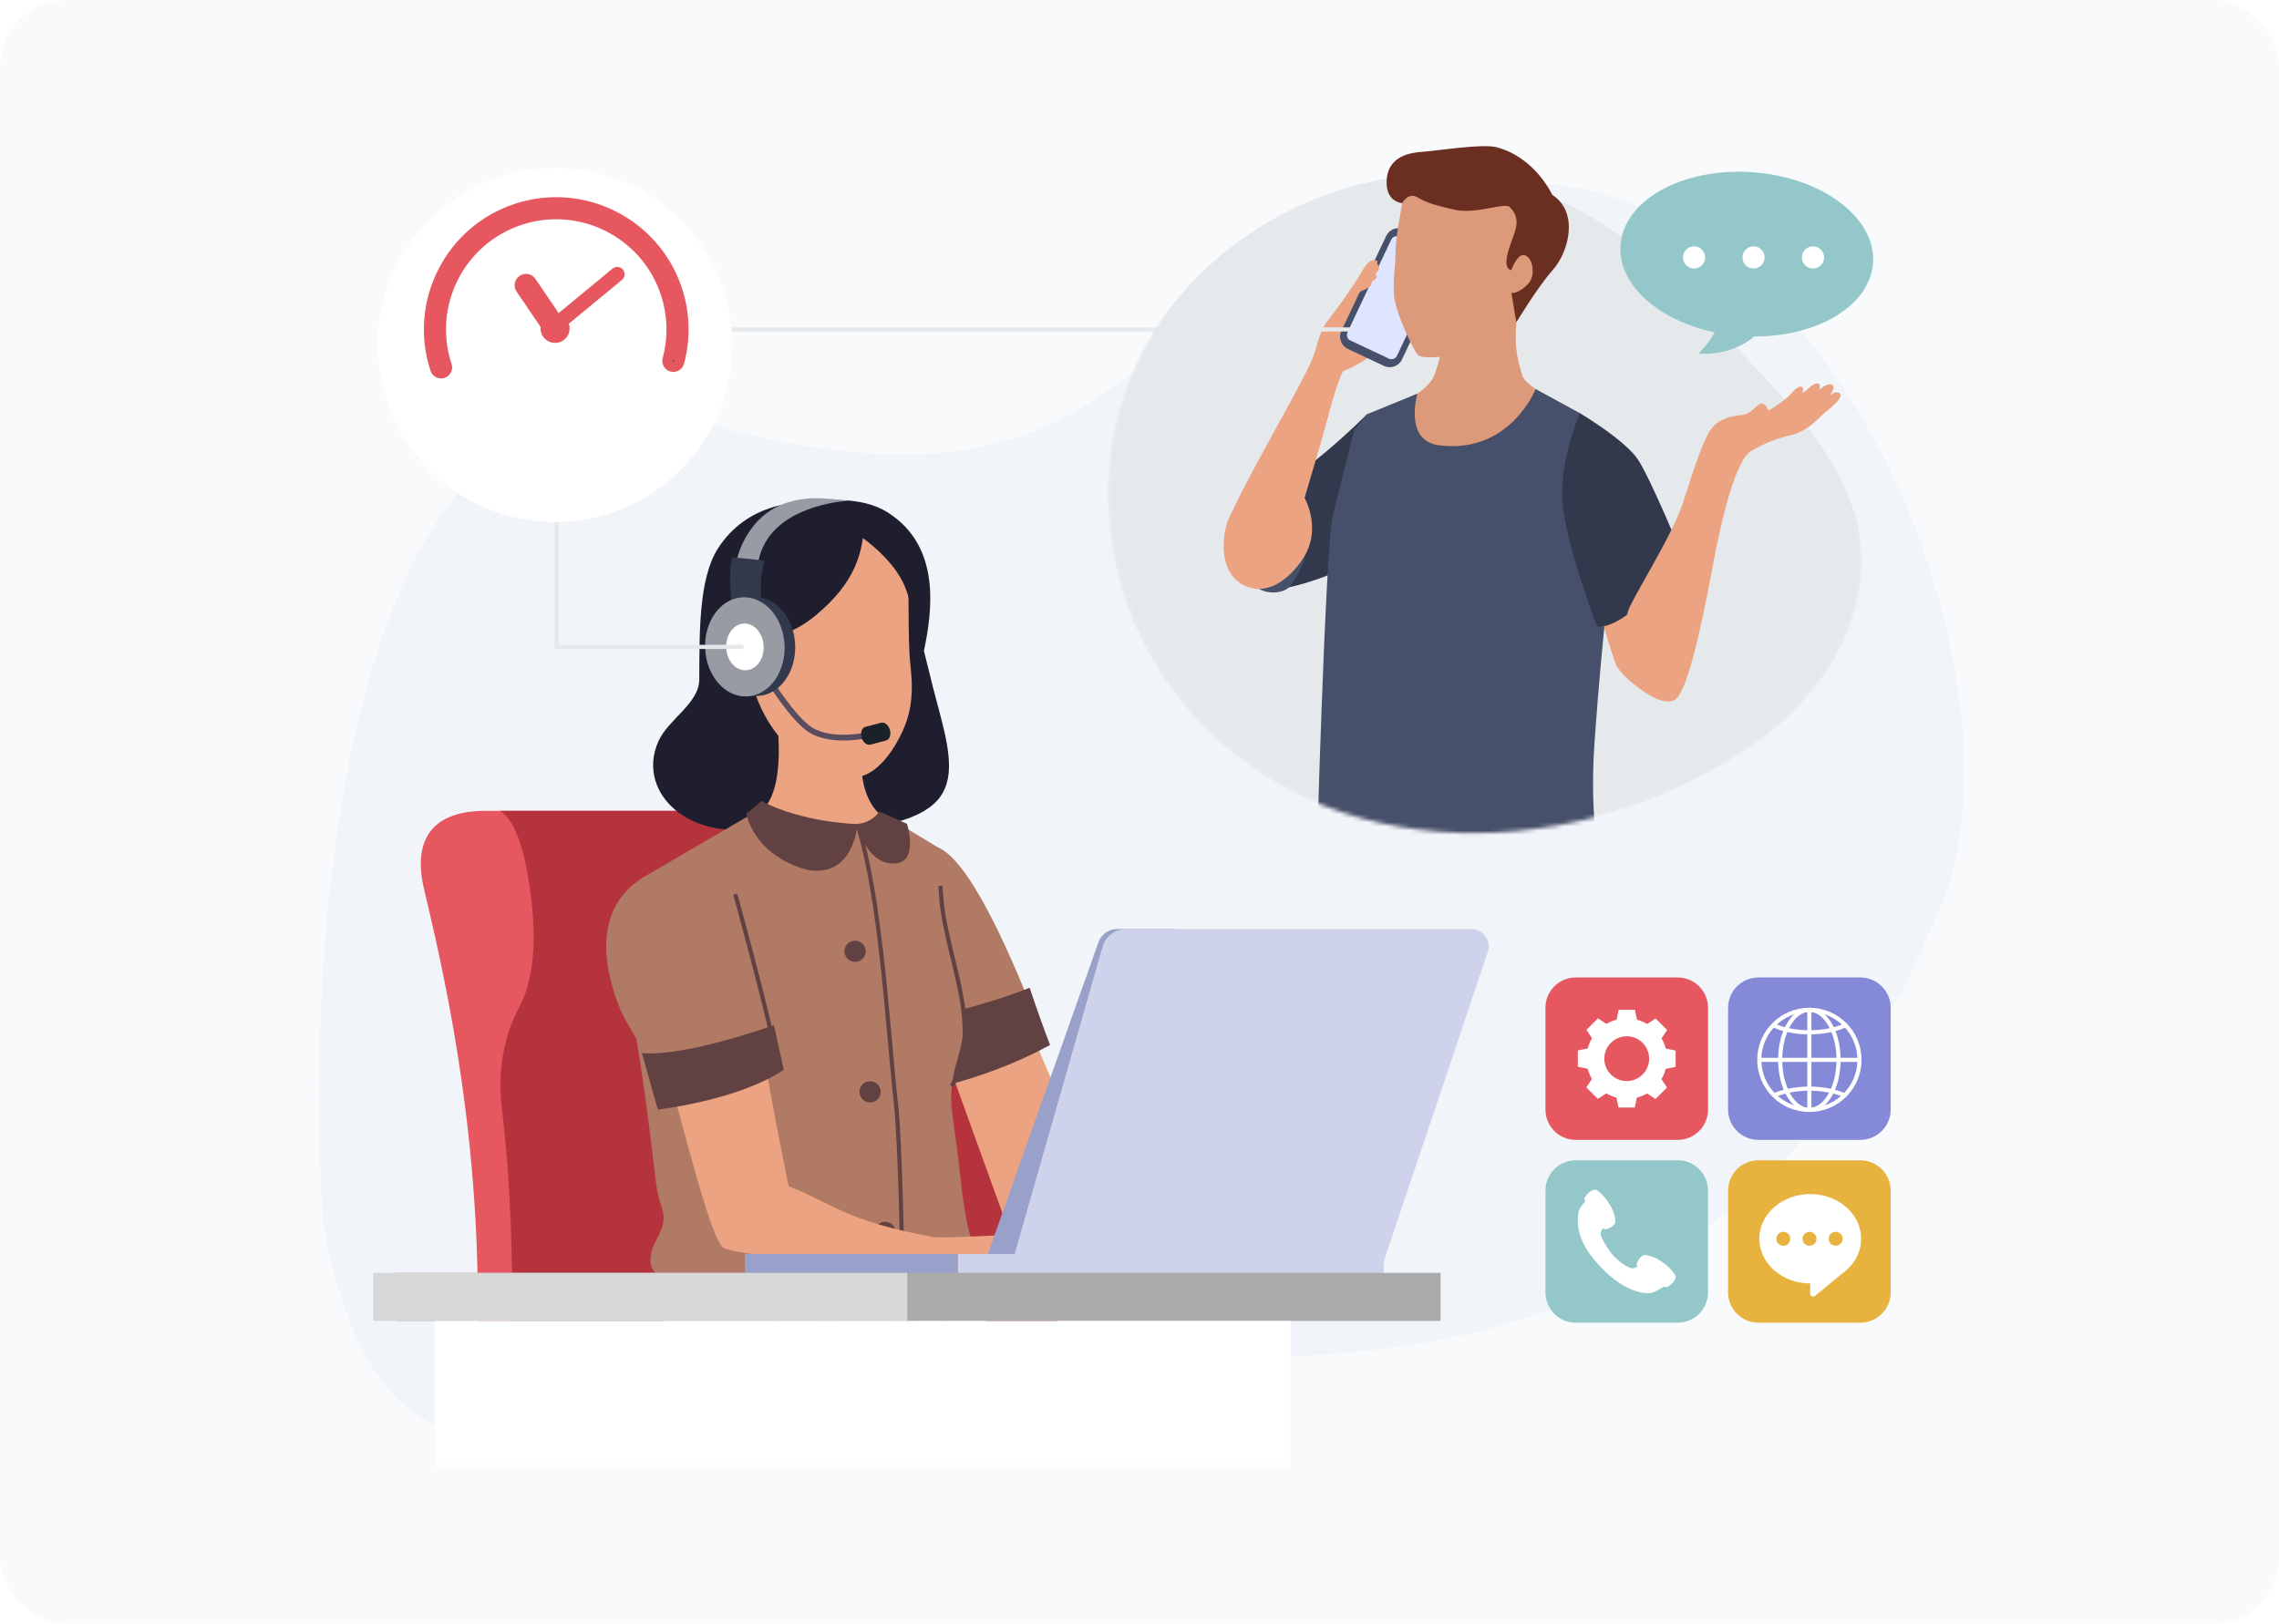 <svg width="550" height="392" viewBox="0 0 550 392" fill="none" xmlns="http://www.w3.org/2000/svg">
<rect width="550" height="392" rx="16" fill="#F8FAFC"/>
<path d="M167.369 101.559C77.305 76.361 73.914 244.842 78.11 296.083C96.991 395.236 161.895 320.693 282.655 327.113C403.415 333.533 444.717 274.683 468.319 219.043C491.92 163.403 439.892 28.788 351.115 45.411C268.276 60.922 282.655 133.813 167.369 101.559Z" fill="#F1F5F9"/>
<g clip-path="url(#clip0_4186_37330)">
<mask id="mask0_4186_37330" style="mask-type:luminance" maskUnits="userSpaceOnUse" x="-243" y="3" width="731" height="351">
<path d="M487.723 3.074H-242.414V353.849H487.723V3.074Z" fill="white"/>
</mask>
<g mask="url(#mask0_4186_37330)">
<mask id="mask1_4186_37330" style="mask-type:luminance" maskUnits="userSpaceOnUse" x="267" y="23" width="187" height="179">
<path d="M402.786 33.44C478.488 68.896 447.406 119.493 448.95 130.165C451.703 149.195 440.112 167.81 423.982 179.262C382.937 208.403 319.206 211.5 284.953 169.27C265.899 145.779 261.852 112.619 274.84 86.423C285.924 64.067 300.504 42.968 322.882 29.143C343.005 16.712 390.072 27.486 402.786 33.44Z" fill="white"/>
</mask>
<g mask="url(#mask1_4186_37330)">
<path d="M377.786 49.087C390.605 55.228 401.888 64.9 411.892 76.216C419.297 84.593 427.558 92.313 434.571 100.976C441.584 109.64 447.406 119.492 448.95 130.166C451.703 149.196 440.112 167.811 423.982 179.262C382.937 208.404 319.206 211.501 284.953 169.271C265.899 145.779 261.852 112.62 274.84 86.423C285.924 64.068 309.143 47.265 335.297 43.003C351.106 40.426 365.187 43.051 377.786 49.087Z" fill="#E6E9EC"/>
</g>
<mask id="mask2_4186_37330" style="mask-type:luminance" maskUnits="userSpaceOnUse" x="267" y="23" width="187" height="179">
<path d="M402.786 33.44C478.488 68.896 447.406 119.493 448.95 130.165C451.703 149.195 440.112 167.81 423.982 179.262C382.937 208.403 319.206 211.5 284.953 169.27C265.899 145.779 261.852 112.619 274.84 86.423C285.924 64.067 300.504 42.968 322.882 29.143C343.005 16.712 390.072 27.486 402.786 33.44Z" fill="white"/>
</mask>
<g mask="url(#mask2_4186_37330)">
<path d="M335.825 111.74C332.855 104.065 329.887 100.005 329.887 100.005C329.887 100.005 313.896 116.356 298.996 123.129C301.245 132.459 305.268 138.825 311.067 141.799C325.869 138.354 331.171 132.387 331.171 132.387C331.171 132.387 338.795 119.416 335.825 111.74Z" fill="#33394D"/>
<path d="M302.597 140.322C302.825 143.008 308.46 144.048 311.069 141.8C313.678 139.552 320.351 124.057 312.653 120.251C304.954 116.443 301.986 133.133 302.597 140.322Z" fill="#47506B"/>
<path d="M297.288 123.69C294.663 127.796 293.621 138.677 300.724 141.542C307.827 144.407 313.709 136.526 315.24 133.466C318.891 126.178 314.318 119.244 314.318 119.244C314.318 119.244 299.63 120.026 297.288 123.69Z" fill="#EBA382"/>
<path d="M316.115 88.009C312.49 95.719 299.652 117.626 296.699 125.069C293.747 132.512 296.351 137.622 301.098 139.416C305.844 141.21 310.651 133.921 312.889 126.652C315.128 119.382 319.274 105.303 320.644 100.058C322.015 94.814 323.738 89.75 324.22 89.558C324.702 89.365 329.45 87.491 332.75 84.271C336.05 81.05 347.59 76.887 344.908 75.498C342.226 74.109 337.595 70.927 337.711 69.539C337.826 68.15 330.96 62.929 330.96 62.929C329.49 63.529 328.454 66.088 327.251 67.867C324.991 71.209 322.632 74.702 320.767 76.98C317.911 80.47 318.245 83.481 316.115 88.009Z" fill="#EBA382"/>
<path d="M323.724 79.864L334.529 56.966C335.303 55.327 337.26 54.625 338.901 55.398L347.592 59.493C349.233 60.267 349.935 62.222 349.162 63.862L338.357 86.759C337.584 88.399 335.626 89.101 333.985 88.328L325.294 84.232C323.654 83.459 322.951 81.503 323.724 79.864Z" fill="#47506B"/>
<path d="M345.49 60.825C345.312 60.742 345.099 60.756 344.907 60.867L344.383 61.169C344.192 61.279 343.978 61.294 343.801 61.211L340.024 59.431C339.857 59.352 339.737 59.194 339.693 58.993L339.541 58.304C339.496 58.104 339.376 57.945 339.21 57.867L337.649 57.131C336.944 56.799 336.077 57.154 335.714 57.925L325.219 80.165C324.855 80.936 325.132 81.83 325.837 82.163L335.245 86.596C335.95 86.928 336.816 86.573 337.18 85.802L347.675 63.561C348.039 62.79 347.762 61.896 347.058 61.564L345.49 60.825Z" fill="#E0E5FF"/>
<path d="M328.085 70.622C328.254 70.264 329.261 70.096 330.285 69.421C331.309 68.746 330.923 68.069 330.923 68.069C330.923 68.069 331.577 67.851 332.063 67.223C332.547 66.594 331.849 66.107 331.849 66.107C331.849 66.107 332.758 65.427 332.817 64.68C332.875 63.933 332.278 63.688 332.278 63.688C332.278 63.688 332.825 62.799 331.771 62.813C330.716 62.827 330.393 63.095 329.801 64.441C329.208 65.787 327.25 69.051 327.25 69.051L328.085 70.622Z" fill="#EBA382"/>
<path d="M365.955 77.796C365.35 84.128 366.455 87.293 367.327 90.502C368.2 93.712 378.545 98.221 378.545 98.221C378.545 98.221 343.366 131.283 330.957 130.02C318.548 128.757 339.203 96.765 339.203 96.765C339.203 96.765 344.678 94.034 346.094 90.731C347.51 87.427 348.833 79.787 348.833 79.787L364.726 65.209L365.955 77.796Z" fill="#DD9A7A"/>
<path d="M344.817 43.186C342.59 44.367 338.726 46.933 338.399 49.033C338.071 51.134 336.799 57.258 336.799 60.906C336.799 64.553 336.154 66.801 336.406 71.078C336.657 75.354 341.283 84.896 342.237 85.736C343.191 86.575 347.91 86.404 350.112 85.524C352.315 84.644 364.423 79.772 364.726 70.68C364.726 70.68 368.571 72.901 372.422 65.015C373.427 62.959 368.522 48.349 367.853 45.792C366.229 39.578 352.331 46.092 349.047 45.363C345.762 44.632 344.817 43.186 344.817 43.186Z" fill="#DD9A7A"/>
<path d="M338.397 49.033C338.397 49.033 339.845 46.267 342.16 47.675C344.476 49.084 346.943 49.669 350.789 50.578C356.328 51.887 363.092 48.703 364.392 50.019C368.038 53.71 364.468 57.105 363.628 62.306C363.174 65.12 364.725 65.209 364.725 65.209C364.725 65.209 366.211 60.885 368.124 61.652C370.036 62.419 370.574 66.637 368.865 68.441C366.301 71.147 364.725 70.679 364.725 70.679C364.725 70.679 364.748 70.4 365.038 72.4C365.327 74.4 365.956 77.795 365.956 77.795C365.956 77.795 370.905 69.522 374.769 65.134C378.633 60.745 381.101 51.225 374.607 47.036C374.607 47.036 370.534 37.992 361.157 35.538C357.695 34.632 346.573 36.434 343.02 36.674C337.222 37.065 334.711 39.739 334.634 43.898C334.542 48.849 338.397 49.033 338.397 49.033Z" fill="#6B2F21"/>
<path d="M321.644 124.54C319.799 132.815 317.695 209.689 317.695 209.689C317.695 209.689 320.006 217.891 337.21 220.828C365.826 225.712 387.626 213.352 387.626 213.352C387.626 213.352 383.139 202.567 384.833 178.845C386.706 152.618 388.975 135.387 389.472 131.177C390.457 122.83 392.73 108.894 392.73 108.894L381.283 99.746L370.605 93.917C370.605 93.917 364.47 109.602 347.378 107.512C338.673 106.447 342.069 95.02 342.069 95.02L329.888 100.006L326.863 103.704L321.644 124.54Z" fill="#47506B"/>
<path d="M385.152 140.79C385.269 147.048 389.538 159.156 389.538 159.156C390.597 163.977 399.724 168.652 399.724 168.652L404.787 149.842C404.787 149.842 398.898 141.077 396.336 137.008C393.774 132.938 385.152 140.79 385.152 140.79Z" fill="#EBA382"/>
<path d="M381.285 99.746C381.285 99.746 392.293 106.264 395.378 111.06C398.463 115.857 405.97 133.955 405.97 133.955C405.97 133.955 393.668 151.832 385.418 151.279C385.418 151.279 377.439 130.363 377.036 120.286C376.634 110.211 381.285 99.746 381.285 99.746Z" fill="#33394D"/>
<path d="M443.66 94.784C442.522 94.345 441.433 95.693 441.433 95.693C441.433 95.693 443.111 93.588 442.281 92.971C441.519 92.406 440.287 93.05 439.032 94.107C439.243 93.427 439.289 92.843 438.926 92.653C438.07 92.207 436.973 93.328 435.973 94.153C435.595 94.465 435.253 94.711 434.926 94.942C435.141 94.481 435.278 93.972 435.102 93.63C434.848 93.139 434.019 92.974 432.193 95.071C431.129 96.294 428.74 98.105 426.682 99.123C426.593 98.2 425.956 97.614 425.38 97.46C424.284 97.166 424.065 98.344 422.181 99.516C421.811 99.747 421.385 99.941 420.942 100.121C418.148 100.346 414.8 100.98 412.869 103.67C411.116 106.111 408.857 112.861 406.232 121.158C403.606 129.455 393.346 145.152 392.808 147.873C392.073 151.591 387.918 157.817 392.42 163.024C395.869 167.013 401.51 170.671 404.304 168.849C407.097 167.027 410.457 152.358 413.355 136.575C415.495 124.924 418.954 110.952 422.643 108.851C426.333 106.75 428.686 105.874 432.613 104.925C436.54 103.977 439.265 100.462 440.736 99.316C442.869 97.656 445.304 95.418 443.66 94.784Z" fill="#EBA382"/>
</g>
</g>
<mask id="mask3_4186_37330" style="mask-type:luminance" maskUnits="userSpaceOnUse" x="-243" y="3" width="731" height="351">
<path d="M487.723 3.074H-242.414V353.849H487.723V3.074Z" fill="white"/>
</mask>
<g mask="url(#mask3_4186_37330)">
<path d="M118.985 377.023C117.118 363.502 115.396 343.282 115.334 314.538C115.236 268.671 106.595 232.748 102.262 214.294C100.553 207.016 100.654 195.738 117.199 195.738H201.339C201.339 195.738 237.57 260.5 242.321 282.693C245.705 298.494 250.043 349.15 252.262 377.023H118.985Z" fill="#E65760"/>
<path d="M127.276 377.023C125.409 363.502 123.687 343.282 123.625 314.538C123.583 295.201 122.702 280.843 121.077 267.103C120.103 258.861 121.428 250.433 125.332 243.108C128.274 237.589 130.405 227.674 127.161 210.096C124.747 197.015 120.562 195.738 120.562 195.738H209.63C209.63 195.738 245.861 260.5 250.613 282.693C253.996 298.494 258.334 349.151 260.554 377.024L127.276 377.023Z" fill="#B5333C"/>
<path d="M291.594 288.678L262.603 280.825C262.603 280.825 250.05 252.57 241.694 232.017C233.338 211.464 225.45 210.748 225.45 210.748C213.062 221.594 220.4 233.301 220.4 233.301L243.446 297.073L288.555 303.804C289.43 298.742 290.467 293.698 291.594 288.678Z" fill="#EBA382"/>
<path d="M246.476 373.279C243.895 344.331 237.426 320.438 237.426 320.438C237.426 320.438 225.79 330.655 203.924 324.357L203.402 373.279H246.476Z" fill="#EAD2AE"/>
<path d="M209.453 373.279L215.74 324.632L159.951 323.839C158.131 334.168 150.435 338.3 149.674 362.472C149.575 365.621 149.732 369.279 150.041 373.279H209.453Z" fill="#EAD2AE"/>
<path d="M225.232 166.195C224.518 163.395 223.762 160.288 222.975 157.136C225.042 147.334 227.101 131.889 214.269 123.726C207.584 119.475 198.21 120.772 193.531 121.402L192.609 121.418C192.609 121.418 180.362 121.234 173.23 132.45C168.559 139.795 168.824 153.131 168.754 164.051C168.718 169.808 161.335 173.607 158.938 178.854C153.079 191.682 167.432 205.376 188.841 198.544C188.193 192.189 197.423 181.904 201.488 172.274C201.517 172.342 201.545 172.413 201.575 172.481C207.443 185.805 200.804 188.153 202.431 196.925C207.329 201.503 221.513 198.759 226.391 193.011C231.576 186.905 227.987 177.005 225.232 166.195Z" fill="#1F1E2F"/>
<path d="M185.472 161.58C185.472 161.58 190.831 183.24 185.794 193.082C182.318 199.873 170.757 203.049 170.757 203.049C170.757 203.049 163.603 221.253 175.269 240.51C186.935 259.768 226.109 268.724 226.109 268.724C226.109 268.724 227.516 266.38 232.509 249.199C237.504 232.017 222.891 203.205 222.891 203.205C222.891 203.205 220.807 201.072 215.78 198.872C203.569 193.531 209.052 173.915 209.052 173.915L185.472 161.58Z" fill="#EBA382"/>
<path d="M218.718 132.995C219.538 137.563 219.043 149.395 219.502 158.017C219.731 162.328 221.306 168.927 217.837 176.49C215.636 181.286 211.681 187.081 206.609 187.647C202.297 188.127 198.49 186.326 194.024 183.292C186.991 178.514 183.579 171.613 181.983 166.567C180.388 161.522 180.624 152.082 182.302 142.424C183.98 132.766 190.058 128.812 197.135 127.398C204.213 125.985 218.718 132.995 218.718 132.995Z" fill="#EBA382"/>
<path d="M196.81 148.589C206.369 140.641 208.339 133.572 208.596 125.546C208.596 125.546 199.289 120.847 189.13 127.191C168.117 140.314 175.228 149.838 176.607 159.861C180.417 152.168 187.195 156.584 196.81 148.589Z" fill="#1F1E2F"/>
<path d="M198.758 125.232C203.236 125.596 215.961 133.774 218.837 142.829C222.403 154.052 222.075 140.168 222.075 140.168L221.831 134.003C221.831 134.003 212.19 122.675 204.832 123.496C197.473 124.317 198.758 125.232 198.758 125.232Z" fill="#1F1E2F"/>
<path d="M225.459 258.217C222.808 258.909 219.961 259.554 217.018 260.083C208.686 245.504 204.637 235.58 204.637 235.58C204.637 235.58 202.566 213.746 212.327 209.572C222.088 205.398 222.761 203.094 226.188 204.467C233.55 207.417 242.866 227.414 250.931 248.334C242.923 252.706 234.258 255.922 225.459 258.217Z" fill="#B07A64"/>
<path d="M248.494 238.452C250.046 243.108 251.705 247.815 253.42 252.264C245.412 256.635 236.747 259.85 227.948 262.147C225.297 262.838 222.449 263.484 219.507 264.013C215.994 257.865 212.809 251.86 210.289 246.956C223.279 246.382 236.458 243.153 248.494 238.452Z" fill="#614141"/>
<path d="M232.51 249.199C231.901 254.294 230.276 256.861 229.713 262.228C229.198 267.141 229.991 269.288 231.286 279.831C231.824 284.201 232.78 295.989 235.035 300.587C237.383 305.374 235.435 309.679 235.435 309.679C235.435 309.679 236.02 318.238 213.52 318.183C194.173 318.136 161.354 308.844 161.354 308.844C161.354 308.844 153.872 307.99 158.458 299.187C161.919 292.546 159.185 293.125 158.238 284.902C154.666 253.902 152.95 248.987 152.524 243.538C151.678 232.736 154.914 211.995 154.914 211.995L181.599 196.405C181.599 196.405 197.457 200.904 206.922 198.941C217.992 196.645 217.068 198.943 217.068 198.943L226.189 204.467C226.189 204.467 226.465 214.179 229.028 225.972C230.737 233.834 233.401 241.748 232.51 249.199Z" fill="#B07A64"/>
<path d="M204.786 178.739C201.848 178.868 198.114 178.575 195.264 176.802C189.97 173.511 181.996 159.737 181.66 159.153L182.858 158.462C182.94 158.603 190.995 172.519 195.994 175.628C200.894 178.674 209.16 176.807 209.244 176.788L209.557 178.135C209.386 178.175 207.401 178.624 204.786 178.739Z" fill="#584D5F"/>
<path d="M213.851 178.754L210.034 179.756C209.2 179.975 208.257 179.193 207.929 178.01C207.602 176.826 208.012 175.689 208.846 175.47L212.663 174.468C213.497 174.249 214.44 175.031 214.767 176.215C215.095 177.398 214.685 178.535 213.851 178.754Z" fill="#1B212A"/>
<path d="M176.791 146.394C176.791 146.394 175.923 136.824 179.894 129.85C183.214 124.018 188.034 120.894 195.298 120.315C198.466 120.062 204.733 120.883 204.733 120.883C204.733 120.883 189.362 121.558 184.331 131.651C180.703 138.931 184.037 147.32 184.037 147.32L176.791 146.394Z" fill="#989BA3"/>
<path d="M184.494 135.349C181.898 135.04 179.301 134.758 176.699 134.543C175.505 139.751 176.791 146.394 176.791 146.394L184.037 147.32C184.037 147.32 182.815 140.99 184.494 135.349Z" fill="#33394D"/>
<path d="M181.793 144.092L179.249 144.204C173.958 144.436 169.904 149.98 170.194 156.586C170.485 163.191 175.009 168.358 180.3 168.126L182.844 168.015C188.135 167.782 192.188 162.239 191.898 155.633C191.608 149.027 187.084 143.86 181.793 144.092Z" fill="#33394D"/>
<path d="M180.287 168.112C185.577 167.879 189.631 162.336 189.341 155.73C189.051 149.124 184.527 143.958 179.236 144.191C173.945 144.423 169.891 149.967 170.182 156.573C170.472 163.178 174.996 168.345 180.287 168.112Z" fill="#989BA3"/>
<path d="M184.292 155.967C184.429 159.082 182.518 161.697 180.022 161.806C177.527 161.915 175.394 159.479 175.257 156.364C175.12 153.249 177.032 150.635 179.527 150.525C182.022 150.415 184.155 152.851 184.292 155.967Z" fill="white"/>
<path d="M203.799 229.753C203.862 231.166 205.058 232.26 206.472 232.199C207.886 232.137 208.981 230.942 208.919 229.529C208.858 228.116 207.661 227.021 206.247 227.083C204.833 227.145 203.738 228.34 203.799 229.753Z" fill="#614141"/>
<path d="M207.424 263.69C207.486 265.102 208.683 266.197 210.097 266.135C211.511 266.073 212.606 264.877 212.545 263.465C212.483 262.052 211.286 260.957 209.872 261.02C208.458 261.081 207.362 262.277 207.424 263.69Z" fill="#614141"/>
<path d="M211.049 297.626C211.111 299.039 212.308 300.134 213.722 300.072C215.136 300.009 216.231 298.815 216.169 297.402C216.107 295.989 214.911 294.894 213.497 294.956C212.083 295.019 210.988 296.213 211.049 297.626Z" fill="#614141"/>
<path d="M183.698 193.349C193.942 198.689 206.924 198.942 206.924 198.942C206.924 198.942 206.208 211.779 195.139 210.041C195.139 210.041 183.07 207.763 180.062 196.386C181.377 195.513 182.591 194.492 183.698 193.349Z" fill="#614141"/>
<path d="M206.922 198.941C212.623 216.755 214.177 248.045 216.266 266.855C217.145 274.767 218.054 306.355 217.623 315.409" stroke="#614141" stroke-miterlimit="10"/>
<path d="M212.246 195.922C212.246 195.922 210.453 198.62 206.922 198.942C206.922 198.942 208.696 208.134 215.363 208.456C222.029 208.779 218.885 198.865 218.885 198.865L212.246 195.922Z" fill="#614141"/>
<path d="M235.434 309.679L238.606 321.197C238.606 321.197 234.664 328.906 209.608 328.541C184.551 328.176 159.949 323.839 159.949 323.839L161.353 308.844C161.353 308.844 188.007 313.784 218.149 313.242C234.946 312.941 235.434 309.679 235.434 309.679Z" fill="#EAD2AE"/>
<path d="M188.569 311.842L186.273 325.895" stroke="#D3BB9E" stroke-width="1.417" stroke-miterlimit="10"/>
<path d="M218.899 344.17C218.949 350.856 218.986 357.543 218.82 364.228" stroke="#D3BB9E" stroke-width="1.417" stroke-miterlimit="10"/>
<path d="M238.606 321.198C238.606 321.198 231.839 325.694 206.936 326.278C170.843 327.125 159.809 320.628 159.809 320.628" stroke="#D3BB9E" stroke-width="1.417" stroke-miterlimit="10"/>
<path d="M226.785 312.71C226.785 312.71 228.429 324.914 228.429 324.433" stroke="#D3BB9E" stroke-width="1.417" stroke-miterlimit="10"/>
<path d="M197.491 319.419C197.553 320.832 198.75 321.927 200.164 321.865C201.577 321.803 202.673 320.608 202.611 319.195C202.548 317.782 201.353 316.687 199.939 316.749C198.524 316.811 197.428 318.006 197.491 319.419Z" fill="#D3BB9E"/>
<path d="M215.608 319.419C215.67 320.832 216.867 321.927 218.281 321.865C219.695 321.803 220.79 320.608 220.728 319.195C220.666 317.782 219.47 316.687 218.056 316.749C216.641 316.811 215.546 318.006 215.608 319.419Z" fill="#D3BB9E"/>
<path d="M174.871 363.212L181.258 325.474" stroke="#D3BB9E" stroke-width="1.417" stroke-miterlimit="10"/>
<path d="M232.586 323.334L237.389 353.599" stroke="#D3BB9E" stroke-width="1.417" stroke-miterlimit="10"/>
<path d="M244.485 298.232C242.194 297.903 227.736 299.118 224.866 298.571C203.894 294.57 202.108 291.151 190.315 286.324C190.315 286.324 184.787 259.533 183.437 248.278C181.189 229.542 172.211 210.893 162.378 213.261C151.663 215.84 150.761 226.419 160.662 257.5C164.189 268.572 171.432 299.735 174.729 301.324C178.027 302.912 208.089 306.156 222.798 306.156L260.088 308.709C255.39 305.565 250.033 301.358 244.485 298.232Z" fill="#EBA382"/>
<path d="M156.725 257.1C155.691 253.524 151.027 247.007 149.643 243.539C142.621 225.949 147.752 216.558 154.915 211.996C162.379 207.243 174.855 209.988 179.26 215.849C183.184 221.071 185.891 239.285 186.777 247.482C178.77 252.105 165.817 256.499 156.725 257.1Z" fill="#B07A64"/>
<path d="M186.776 247.481C186.776 247.481 165.323 255.208 154.914 254.227L158.759 267.847C158.759 267.847 177.872 265.729 189.143 258.264L186.776 247.481Z" fill="#614141"/>
<path d="M177.445 215.849C177.445 215.849 183.888 239.289 186.255 250.071" stroke="#614141" stroke-miterlimit="10"/>
<path d="M226.988 213.848C227.424 230.71 237.867 246.362 229.714 262.227" stroke="#614141" stroke-miterlimit="10"/>
<path d="M237.758 304.543H260.715L283.671 224.278H269.582C267.565 224.278 265.767 225.548 265.094 227.447L237.758 304.543Z" fill="#99A0C9"/>
<path d="M244.348 304.543H333.943L359.061 229.806C359.973 227.089 357.951 224.278 355.083 224.278H271.775C269.129 224.278 266.803 226.031 266.076 228.574L244.348 304.543Z" fill="#CED3EB"/>
<path d="M231.165 308.711H333.941V302.724H231.165V308.711Z" fill="#CED3EB"/>
<path d="M179.776 308.711H231.164V302.724H179.776V308.711Z" fill="#99A0C9"/>
<path d="M95.586 318.885L347.66 318.885V307.27L95.586 307.27V318.885Z" fill="#ABABAB"/>
<path d="M90.033 318.885H218.949V307.27H90.033V318.885Z" fill="#D7D7D7"/>
<path d="M311.45 318.885H104.922V364.228H311.45V318.885Z" fill="white"/>
</g>
<mask id="mask4_4186_37330" style="mask-type:luminance" maskUnits="userSpaceOnUse" x="-243" y="3" width="731" height="351">
<path d="M487.723 3.074H-242.414V353.849H487.723V3.074Z" fill="white"/>
</mask>
<g mask="url(#mask4_4186_37330)">
<path d="M404.886 319.306H380.288C376.245 319.306 372.969 316.032 372.969 311.993V287.412C372.969 283.372 376.246 280.098 380.288 280.098H404.886C408.929 280.098 412.205 283.373 412.205 287.412V311.993C412.205 316.032 408.928 319.306 404.886 319.306Z" fill="#94C7C9"/>
<path d="M396.987 302.964C396.571 302.929 396.223 303.226 395.946 303.492C395.64 303.787 395.262 304.277 395.024 305.035C394.852 305.581 395.189 305.695 395.189 305.695L395.193 305.696L395.186 305.697C395.186 305.697 394.331 306.561 393.129 305.969C390.88 304.861 388.355 302.746 386.433 298.477C385.884 297.257 387.005 296.483 387.005 296.483C387.005 296.483 387.011 296.464 387.015 296.45C387.026 296.493 387.033 296.522 387.033 296.522C387.033 296.522 387.129 296.864 387.684 296.723C388.454 296.526 388.964 296.174 389.274 295.884C389.555 295.623 389.87 295.292 389.858 294.875C389.776 292.02 387.344 288.616 385.473 287.377C384.371 286.647 382.827 288.421 382.461 289.06C382.165 289.577 382.639 289.947 382.639 289.947L382.641 289.949C381.85 290.819 381.019 291.91 380.906 292.757C380.419 296.42 381.265 300.08 385.132 304.561C389.63 309.772 394.206 312.203 397.915 312.2C398.959 312.198 400.546 311.242 401.603 310.514C401.732 310.642 402.017 310.846 402.402 310.653C403.061 310.322 404.916 308.875 404.245 307.737C403.108 305.805 399.835 303.197 396.987 302.964Z" fill="white"/>
<path d="M404.886 275.171H380.288C376.245 275.171 372.969 271.896 372.969 267.857V243.277C372.969 239.237 376.246 235.963 380.288 235.963H404.886C408.929 235.963 412.205 239.237 412.205 243.277V267.857C412.205 271.896 408.928 275.171 404.886 275.171Z" fill="#E65760"/>
<path d="M383.167 257.999C383.394 258.878 383.738 259.708 384.186 260.472L382.835 262.494L385.618 265.285L387.646 263.942C388.409 264.393 389.238 264.74 390.117 264.969L390.593 267.355L394.535 267.362L395.02 264.978C395.899 264.752 396.73 264.408 397.494 263.96L399.518 265.31L402.31 262.529L400.967 260.503C401.417 259.74 401.765 258.911 401.995 258.033L404.382 257.557L404.389 253.618L402.004 253.134C401.777 252.255 401.433 251.425 400.984 250.661L402.335 248.639L399.553 245.849L397.525 247.191C396.761 246.741 395.932 246.394 395.053 246.164L394.577 243.779L390.635 243.772L390.151 246.155C389.271 246.382 388.441 246.725 387.676 247.174L385.653 245.824L382.86 248.604L384.203 250.631C383.752 251.394 383.405 252.222 383.175 253.1L380.788 253.576L380.781 257.515L383.167 257.999ZM387.173 255.557C387.179 252.57 389.606 250.153 392.595 250.159C395.584 250.165 398.003 252.59 397.998 255.577C397.992 258.564 395.565 260.981 392.576 260.975C389.586 260.97 387.168 258.544 387.173 255.557Z" fill="white"/>
<path d="M448.964 275.171H424.366C420.323 275.171 417.047 271.896 417.047 267.857V243.277C417.047 239.237 420.324 235.963 424.366 235.963H448.964C453.007 235.963 456.283 239.237 456.283 243.277V267.857C456.284 271.896 453.007 275.171 448.964 275.171Z" fill="#848AD8"/>
<path d="M436.665 267.936C443.343 267.936 448.756 262.527 448.756 255.854C448.756 249.181 443.343 243.772 436.665 243.772C429.987 243.772 424.574 249.181 424.574 255.854C424.574 262.527 429.987 267.936 436.665 267.936Z" stroke="white" stroke-width="0.992" stroke-miterlimit="10"/>
<path d="M428.145 264.424C430.387 263.415 433.38 262.799 436.666 262.799C439.953 262.799 442.946 263.415 445.188 264.424" stroke="white" stroke-width="0.992" stroke-miterlimit="10"/>
<path d="M445.188 247.58C442.946 248.589 439.953 249.205 436.667 249.205C433.38 249.205 430.388 248.589 428.145 247.58" stroke="white" stroke-width="0.992" stroke-miterlimit="10"/>
<path d="M436.663 267.936C440.554 267.936 443.709 262.527 443.709 255.854C443.709 249.181 440.554 243.772 436.663 243.772C432.772 243.772 429.617 249.181 429.617 255.854C429.617 262.527 432.772 267.936 436.663 267.936Z" stroke="white" stroke-width="0.992" stroke-miterlimit="10"/>
<path d="M424.574 255.854H448.756" stroke="white" stroke-width="0.992" stroke-miterlimit="10"/>
<path d="M436.664 243.772V267.936" stroke="white" stroke-width="0.992" stroke-miterlimit="10"/>
<path d="M448.964 319.306H424.366C420.323 319.306 417.047 316.032 417.047 311.993V287.412C417.047 283.372 420.324 280.098 424.366 280.098H448.964C453.007 280.098 456.283 283.373 456.283 287.412V311.993C456.284 316.032 453.007 319.306 448.964 319.306Z" fill="#E8B23F"/>
<path d="M449.155 299.042C449.155 293.081 443.655 288.249 436.871 288.249C430.086 288.249 424.586 293.081 424.586 299.042C424.586 305.003 430.086 309.834 436.871 309.834V312.292C436.871 312.887 437.563 313.214 438.023 312.836L444.539 307.47C445.05 307.111 445.53 306.718 445.969 306.292H445.97C447.949 304.376 449.155 301.832 449.155 299.042ZM430.381 300.73C429.452 300.73 428.699 299.978 428.699 299.049C428.699 298.12 429.453 297.368 430.381 297.368C431.31 297.368 432.064 298.121 432.064 299.049C432.064 299.977 431.31 300.73 430.381 300.73ZM436.692 300.73C435.763 300.73 435.009 299.978 435.009 299.049C435.009 298.12 435.763 297.368 436.692 297.368C437.621 297.368 438.374 298.121 438.374 299.049C438.374 299.977 437.622 300.73 436.692 300.73ZM443.003 300.73C442.073 300.73 441.32 299.978 441.32 299.049C441.32 298.12 442.073 297.368 443.003 297.368C443.932 297.368 444.685 298.121 444.685 299.049C444.685 299.977 443.932 300.73 443.003 300.73Z" fill="white"/>
</g>
<mask id="mask5_4186_37330" style="mask-type:luminance" maskUnits="userSpaceOnUse" x="-243" y="3" width="731" height="351">
<path d="M487.723 3.074H-242.414V353.849H487.723V3.074Z" fill="white"/>
</mask>
<g mask="url(#mask5_4186_37330)">
<path d="M179.429 156.165H134.332V79.523H326.498" stroke="#E6E9EC" stroke-miterlimit="10"/>
</g>
<mask id="mask6_4186_37330" style="mask-type:luminance" maskUnits="userSpaceOnUse" x="-243" y="3" width="731" height="351">
<path d="M487.723 3.074H-242.414V353.849H487.723V3.074Z" fill="white"/>
</mask>
<g mask="url(#mask6_4186_37330)">
<g filter="url(#filter0_d_4186_37330)">
<path d="M164.201 109.496C147.497 126.189 120.413 126.189 103.708 109.496C87.004 92.803 87.004 65.739 103.708 49.046C120.413 32.354 147.496 32.354 164.201 49.046C180.907 65.74 180.907 92.803 164.201 109.496Z" fill="white"/>
</g>
<path d="M106.445 91.358C105.326 91.358 104.284 90.649 103.914 89.529C98.386 72.821 107.492 54.735 124.211 49.213C140.925 43.691 159.029 52.788 164.556 69.496C166.526 75.45 166.705 81.785 165.074 87.815C164.69 89.236 163.225 90.076 161.803 89.692C160.381 89.308 159.541 87.845 159.925 86.424C161.283 81.405 161.133 76.13 159.492 71.169C154.888 57.252 139.81 49.672 125.886 54.274C111.959 58.874 104.375 73.94 108.979 87.856C109.441 89.254 108.682 90.761 107.283 91.223C107.005 91.315 106.723 91.358 106.445 91.358Z" fill="#E65760"/>
<path d="M162.332 86.925L162.504 87.054L162.716 87.019L162.413 87.427L162.332 86.925Z" fill="#302D32"/>
<path d="M137.469 79.272C137.469 81.21 135.897 82.781 133.957 82.781C132.017 82.781 130.445 81.21 130.445 79.272C130.445 77.334 132.018 75.763 133.957 75.763C135.896 75.763 137.469 77.334 137.469 79.272Z" fill="#E65760"/>
<path d="M135.483 81.456C136.741 80.611 137.076 78.907 136.23 77.649L129.219 67.327C128.374 66.069 126.668 65.735 125.409 66.58C124.151 67.425 123.816 69.129 124.662 70.387L131.672 80.709C132.518 81.967 134.224 82.301 135.483 81.456Z" fill="#E65760"/>
<path d="M132.187 80.049C132.811 80.805 133.93 80.912 134.685 80.289L150.091 67.574C150.847 66.951 150.954 65.833 150.33 65.078C149.706 64.323 148.588 64.216 147.833 64.839L132.427 77.553C131.671 78.176 131.563 79.294 132.187 80.049Z" fill="#E65760"/>
</g>
<mask id="mask7_4186_37330" style="mask-type:luminance" maskUnits="userSpaceOnUse" x="-243" y="3" width="731" height="351">
<path d="M487.723 3.074H-242.414V353.849H487.723V3.074Z" fill="white"/>
</mask>
<g mask="url(#mask7_4186_37330)">
<path d="M391.159 58.409C392.588 47.548 407.355 40.055 424.142 41.675C440.929 43.294 453.378 53.412 451.95 64.274C450.647 74.172 438.267 81.271 423.377 81.227C420.957 83.212 416.519 85.755 409.923 85.371C409.923 85.371 412.281 83.022 413.815 80.221C399.71 77.247 389.88 68.126 391.159 58.409Z" fill="#94C7C9"/>
<path d="M411.513 62.147C411.513 63.625 410.314 64.823 408.835 64.823C407.355 64.823 406.156 63.625 406.156 62.147C406.156 60.669 407.355 59.47 408.835 59.47C410.314 59.47 411.513 60.669 411.513 62.147Z" fill="white"/>
<path d="M425.864 62.147C425.864 63.625 424.665 64.823 423.186 64.823C421.707 64.823 420.508 63.625 420.508 62.147C420.508 60.669 421.707 59.47 423.186 59.47C424.665 59.47 425.864 60.669 425.864 62.147Z" fill="white"/>
<path d="M440.216 62.147C440.216 63.625 439.017 64.823 437.538 64.823C436.058 64.823 434.859 63.625 434.859 62.147C434.859 60.669 436.058 59.47 437.538 59.47C439.018 59.47 440.216 60.669 440.216 62.147Z" fill="white"/>
</g>
</g>
<defs>
<filter id="filter0_d_4186_37330" x="47.18" y="-3.473" width="173.551" height="173.489" filterUnits="userSpaceOnUse" color-interpolation-filters="sRGB">
<feFlood flood-opacity="0" result="BackgroundImageFix"/>
<feColorMatrix in="SourceAlpha" type="matrix" values="0 0 0 0 0 0 0 0 0 0 0 0 0 0 0 0 0 0 127 0" result="hardAlpha"/>
<feOffset dy="4"/>
<feGaussianBlur stdDeviation="22"/>
<feComposite in2="hardAlpha" operator="out"/>
<feColorMatrix type="matrix" values="0 0 0 0 0 0 0 0 0 0 0 0 0 0 0 0 0 0 0.1 0"/>
<feBlend mode="normal" in2="BackgroundImageFix" result="effect1_dropShadow_4186_37330"/>
<feBlend mode="normal" in="SourceGraphic" in2="effect1_dropShadow_4186_37330" result="shape"/>
</filter>
<clipPath id="clip0_4186_37330">
<rect width="410" height="362" fill="white" transform="translate(70 15)"/>
</clipPath>
</defs>
</svg>
